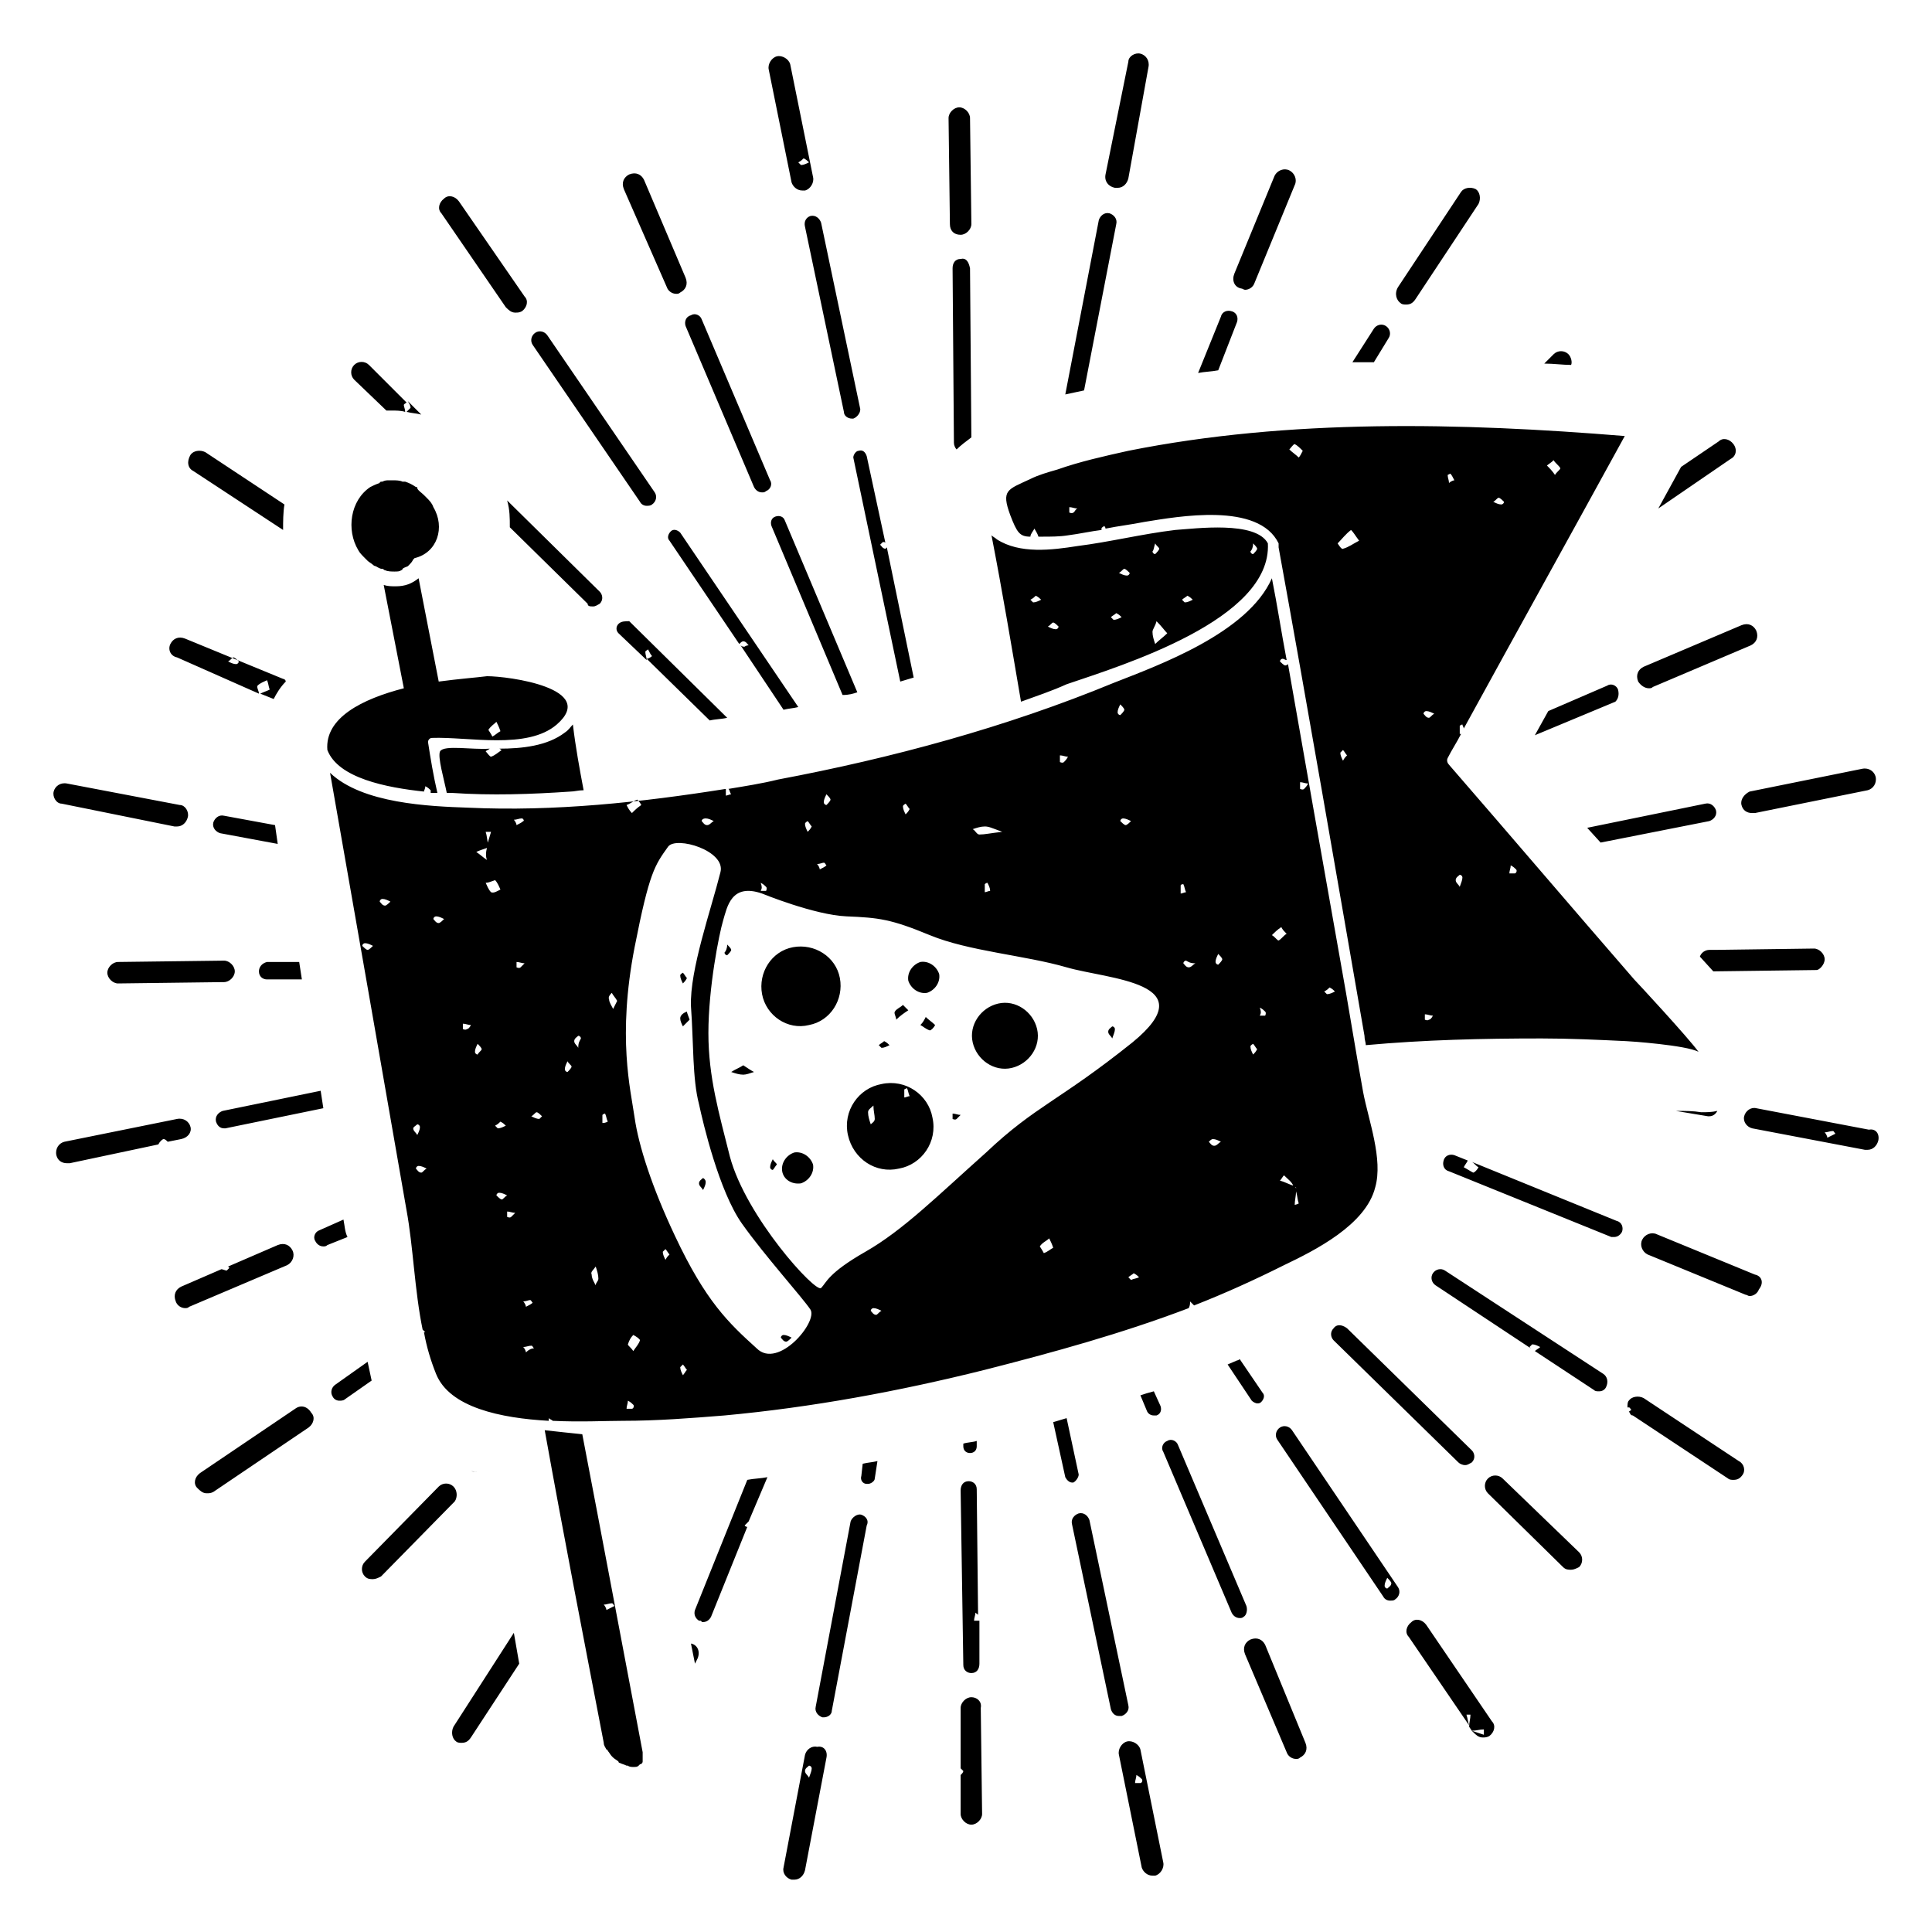 <?xml version="1.0" encoding="utf-8"?>
<!-- Generator: Adobe Illustrator 25.4.1, SVG Export Plug-In . SVG Version: 6.00 Build 0)  -->
<svg version="1.1" id="Layer_1" xmlns="http://www.w3.org/2000/svg" xmlns:xlink="http://www.w3.org/1999/xlink" x="0px" y="0px"
	 viewBox="0 0 144 144" style="enable-background:new 0 0 144 144;" xml:space="preserve">
<path d="M60.4,16.1c0.4-0.1,0.7,0.2,0.8,0.5l2.9,13.8c0.1,0.3-0.2,0.7-0.5,0.8c0,0-0.1,0-0.1,0c-0.3,0-0.6-0.2-0.6-0.5l-2.9-13.8
	C59.9,16.5,60.1,16.2,60.4,16.1z M51.1,24.3l5.1,12c0.1,0.2,0.3,0.4,0.6,0.4c0.1,0,0.2,0,0.3-0.1c0.3-0.1,0.5-0.5,0.3-0.8l-5.1-12
	c-0.1-0.3-0.5-0.5-0.8-0.3C51.1,23.6,51,24,51.1,24.3z M55.5,48.2c-0.1,0-0.2,0-0.3-0.1l3.2,4.8c0.4-0.1,0.7-0.1,1.1-0.2l-8.8-13
	c-0.2-0.2-0.5-0.3-0.7-0.1c-0.2,0.2-0.3,0.5-0.1,0.7l5.2,7.7c0.1-0.1,0.2-0.2,0.3-0.2c0.2,0,0.3,0.2,0.4,0.3
	C55.6,48.1,55.5,48.2,55.5,48.2z M63.9,51.6l-5.4-12.8c-0.1-0.3-0.4-0.4-0.7-0.3c-0.3,0.1-0.4,0.4-0.3,0.7l5.3,12.6
	C63.3,51.8,63.6,51.7,63.9,51.6z M63.6,34.1l3.5,16.7c0.3-0.1,0.7-0.2,1-0.3l-2-9.7c0,0-0.1,0.1-0.1,0.1c-0.2,0-0.3-0.2-0.4-0.3
	c0.1-0.1,0.2-0.2,0.2-0.2c0.1,0,0.2,0,0.2,0.1l-1.4-6.5c-0.1-0.3-0.3-0.5-0.6-0.4C63.8,33.6,63.6,33.9,63.6,34.1z M71.6,19.3
	c-0.4,0-0.6,0.3-0.6,0.7l0.1,13c0,0.2,0.1,0.4,0.2,0.5c0.3-0.3,0.7-0.6,1.1-0.9l-0.1-12.6C72.2,19.5,72,19.2,71.6,19.3z M31,36.3
	c-0.3-0.2-0.5-0.3-0.8-0.4c-0.1,0-0.1,0-0.2,0c-0.2-0.1-0.5-0.1-0.7-0.1c-0.1,0-0.2,0-0.3,0c-0.2,0-0.3,0-0.5,0.1
	c-0.1,0-0.2,0-0.2,0.1c-0.3,0.1-0.5,0.2-0.7,0.3c-1.5,1-1.8,3.2-0.9,4.7c0.1,0.2,0.3,0.4,0.5,0.6c0.1,0.1,0.1,0.1,0.2,0.2
	c0.1,0.1,0.3,0.2,0.4,0.3c0.1,0.1,0.2,0.1,0.2,0.1c0.2,0.1,0.3,0.2,0.5,0.2c0.1,0,0.1,0.1,0.2,0.1c0.2,0.1,0.5,0.1,0.7,0.1
	c0.2,0,0.4,0,0.5-0.1c0,0,0.1,0,0.1-0.1c0.1-0.1,0.2-0.1,0.4-0.2c0,0,0.1-0.1,0.1-0.1c0.1-0.1,0.2-0.2,0.3-0.4c0,0,0.1-0.1,0.1-0.1
	c1.7-0.4,2.3-2.3,1.4-3.8c-0.1-0.3-0.3-0.5-0.5-0.7c-0.1-0.1-0.1-0.1-0.2-0.2c-0.2-0.2-0.4-0.3-0.5-0.5C31.1,36.3,31.1,36.3,31,36.3
	z M30.3,30.7c0.4,0.1,0.7,0.1,1.1,0.2l-1-1c0.1,0.2,0.2,0.3,0.2,0.5C30.5,30.5,30.4,30.6,30.3,30.7z M37.7,22.9
	c0.2,0.2,0.4,0.4,0.7,0.4c0.2,0,0.3,0,0.5-0.1c0.4-0.3,0.5-0.8,0.2-1.1L34.2,15c-0.3-0.4-0.8-0.5-1.1-0.2c-0.4,0.3-0.5,0.8-0.2,1.1
	L37.7,22.9z M46.1,46.5c-0.2,0.2-0.2,0.5,0,0.7l2.1,2c0-0.2-0.1-0.4-0.1-0.6c0-0.1,0.1-0.1,0.2-0.2c0.1,0.2,0.2,0.4,0.3,0.5
	c-0.1,0.1-0.3,0.2-0.4,0.2l4.7,4.6c0.4-0.1,0.9-0.1,1.3-0.2l-7.3-7.2C46.6,46.3,46.3,46.3,46.1,46.5z M47.7,37.4
	c0.1,0.2,0.3,0.3,0.5,0.3c0.1,0,0.3,0,0.4-0.1c0.3-0.2,0.4-0.6,0.2-0.9L40.8,25c-0.2-0.3-0.6-0.4-0.9-0.2c-0.3,0.2-0.4,0.6-0.2,0.9
	L47.7,37.4z M57.3,5.2c-0.1-0.4,0.2-0.9,0.6-1c0.4-0.1,0.9,0.2,1,0.6l1.7,8.4c0.1,0.4-0.2,0.9-0.6,1c-0.1,0-0.1,0-0.2,0
	c-0.4,0-0.7-0.3-0.8-0.6L57.3,5.2z M59.5,12.1c0.1,0.1,0.2,0.2,0.2,0.2c0.2,0,0.4-0.1,0.6-0.2c-0.1-0.1-0.2-0.2-0.4-0.3
	C59.8,11.9,59.7,12,59.5,12.1z M44.2,45.2c0.2,0,0.3-0.1,0.5-0.2c0.3-0.3,0.2-0.7,0-0.9l-6.9-6.8c0.2,0.7,0.2,1.3,0.2,2l5.8,5.7
	C43.8,45.2,44,45.2,44.2,45.2z M49.7,21.4c0.1,0.3,0.4,0.5,0.7,0.5c0.1,0,0.2,0,0.3-0.1c0.4-0.2,0.6-0.6,0.4-1.1l-3.1-7.3
	c-0.2-0.4-0.6-0.6-1.1-0.4c-0.4,0.2-0.6,0.6-0.4,1.1L49.7,21.4z M28.8,30.6c0.1,0,0.3,0,0.4,0c0.3,0,0.7,0,1,0.1
	c0-0.2-0.1-0.4-0.1-0.5c0-0.1,0.1-0.1,0.2-0.2l-2.8-2.8c-0.3-0.3-0.8-0.3-1.1,0c-0.3,0.3-0.3,0.8,0,1.1L28.8,30.6z M32.8,56
	c-0.2,0.4,0.3,2.1,0.5,3.1c0.2,0,0.3,0,0.4,0c2.9,0.2,5.9,0.1,8.8-0.1c0.3,0,0.6-0.1,1-0.1c-0.3-1.6-0.6-3.2-0.8-4.9
	c-0.2,0.2-0.3,0.4-0.6,0.6c-1.3,1-3.2,1.2-4.9,1.2c0.1,0,0.1,0.1,0.2,0.1c-0.3,0.2-0.5,0.4-0.8,0.5c-0.1,0-0.3-0.3-0.4-0.4
	c0.1-0.1,0.2-0.1,0.3-0.2C35.2,55.9,33.1,55.5,32.8,56z M129.2,33.1c-0.3-0.4-0.8-0.5-1.1-0.2l-2.8,1.9l-1.7,3.1l5.4-3.7
	C129.4,34,129.5,33.5,129.2,33.1z M122.9,51.3c0.1,0,0.2,0,0.3-0.1l7.3-3.1c0.4-0.2,0.6-0.6,0.4-1.1c-0.2-0.4-0.6-0.6-1.1-0.4
	l-7.3,3.1c-0.4,0.2-0.6,0.6-0.4,1.1C122.3,51.1,122.6,51.3,122.9,51.3z M120.6,51.4c-0.1-0.3-0.5-0.5-0.8-0.3l-4.4,1.9l-1,1.8l6-2.5
	C120.6,52.1,120.7,51.8,120.6,51.4z M104.4,22.6c0.1,0.1,0.3,0.1,0.4,0.1c0.3,0,0.5-0.1,0.7-0.4l4.7-7.1c0.2-0.4,0.1-0.9-0.2-1.1
	c-0.4-0.2-0.9-0.1-1.1,0.2l-4.7,7.1C103.9,21.9,104.1,22.4,104.4,22.6z M116.9,26.4c-0.3-0.3-0.8-0.3-1.1,0l-0.7,0.7
	c0.7,0,1.4,0.1,2,0.1C117.2,27,117.1,26.6,116.9,26.4z M136,71.5c0-0.4-0.4-0.8-0.8-0.8l-7.4,0.1c0,0,0,0,0,0l0,0l-0.4,0
	c-0.3,0-0.6,0.2-0.7,0.5l1,1.1l7.7-0.1C135.6,72.3,136,71.9,136,71.5z M129.8,60c0.1,0.4,0.4,0.6,0.8,0.6c0.1,0,0.1,0,0.2,0l8.4-1.7
	c0.4-0.1,0.7-0.5,0.6-1c-0.1-0.4-0.5-0.7-1-0.6l-8.4,1.7C130,59.2,129.7,59.6,129.8,60z M127.4,61.2c0.3-0.1,0.6-0.4,0.5-0.8
	c-0.1-0.3-0.4-0.6-0.8-0.5l-8.8,1.8l1,1.1L127.4,61.2z M103.5,25.2c0.2-0.3,0.1-0.7-0.2-0.9c-0.3-0.2-0.7-0.1-0.9,0.2l-1.6,2.5
	c0.5,0,1,0,1.6,0L103.5,25.2z M126.8,82.9c-0.6-0.1-1.2-0.1-1.9-0.1l2.4,0.4c0,0,0.1,0,0.1,0c0.3,0,0.5-0.2,0.6-0.4
	C127.6,82.9,127.2,82.9,126.8,82.9z M129.6,108.9l-7.1-4.7c-0.4-0.2-0.9-0.1-1.1,0.2c-0.1,0.1-0.1,0.3-0.1,0.5c0,0,0,0,0.1,0
	c0.1,0,0.1,0.1,0.2,0.2c-0.1,0-0.1,0.1-0.2,0.1c0.1,0.1,0.1,0.3,0.3,0.3l7.1,4.7c0.1,0.1,0.3,0.1,0.4,0.1c0.3,0,0.5-0.1,0.7-0.4
	C130.1,109.6,130,109.1,129.6,108.9z M92.5,21.5c0.1,0,0.2,0.1,0.3,0.1c0.3,0,0.6-0.2,0.7-0.5l3-7.3c0.2-0.4,0-0.9-0.4-1.1
	c-0.4-0.2-0.9,0-1.1,0.4l-3,7.3C91.8,20.9,92,21.4,92.5,21.5z M126.6,78.4c-0.9-0.5-5.2-0.8-5.4-0.8c-2.1-0.1-4.2-0.2-6.3-0.2
	c-4.4,0-8.7,0.1-13.1,0.5c0-0.2-0.1-0.4-0.1-0.7c-2.1-12.1-4.2-24.3-6.4-36.4c0-0.1,0-0.1,0-0.2l0,0c0,0,0,0,0-0.1
	c-1.5-3.1-7.5-2-10-1.6c-1,0.2-1.9,0.3-2.9,0.5c0-0.1-0.1-0.2-0.1-0.2c-0.1,0.1-0.2,0.1-0.2,0.2c0,0,0,0,0,0.1
	c-0.8,0.1-1.7,0.3-2.5,0.4c-0.6,0.1-1.3,0.1-1.9,0.1c-0.1,0-0.2,0-0.3,0c-0.1-0.3-0.2-0.4-0.3-0.6c-0.1,0.2-0.3,0.4-0.3,0.6
	c-0.8,0-1-0.3-1.5-1.6c-0.7-1.9-0.2-1.9,1.5-2.7c0.6-0.3,1.3-0.5,2-0.7c1.7-0.6,3.5-1,5.3-1.4c12-2.4,24.8-2.1,37-1.1
	c-4,7.3-8,14.5-12,21.8c0-0.1-0.1-0.2-0.1-0.3c-0.1,0-0.2,0.1-0.2,0.1c0,0.2,0,0.4,0,0.6c0,0,0.1,0,0.1,0c-0.3,0.6-0.7,1.2-1,1.8
	c-0.1,0.2,0,0.4,0.1,0.5c4.6,5.3,9.2,10.7,13.8,16C122,73.2,125.8,77.3,126.6,78.4z M115.3,34.7c0.2,0.2,0.4,0.4,0.6,0.7
	c0.1-0.2,0.4-0.4,0.4-0.5c-0.1-0.2-0.4-0.4-0.5-0.6C115.6,34.5,115.4,34.6,115.3,34.7z M111.3,37.4c0.2,0.1,0.4,0.2,0.6,0.2
	c0.1,0,0.2-0.1,0.2-0.2c-0.1-0.1-0.3-0.3-0.4-0.3C111.6,37.1,111.5,37.3,111.3,37.4z M107.9,35.4c0,0.2,0.1,0.4,0.1,0.6
	c0.1-0.1,0.3-0.2,0.4-0.2c-0.1-0.2-0.2-0.4-0.3-0.5C108.1,35.3,107.9,35.4,107.9,35.4z M80.3,37.9c-0.2,0-0.4-0.1-0.6-0.1
	c0,0.1,0,0.3,0,0.4c0,0,0.2,0.1,0.3,0C80.1,38.2,80.1,38,80.3,37.9z M97.1,33.6c-0.2-0.2-0.4-0.4-0.6-0.5c-0.1,0-0.3,0.3-0.4,0.4
	c0.2,0.2,0.5,0.4,0.7,0.6C96.9,34,97,33.8,97.1,33.6z M100.4,56.3c-0.1-0.1-0.2-0.3-0.3-0.4c-0.1,0.1-0.2,0.2-0.2,0.2
	c0,0.2,0.1,0.4,0.2,0.6C100.2,56.5,100.3,56.4,100.4,56.3z M101.3,40.3c-0.3-0.4-0.4-0.6-0.6-0.8c-0.4,0.3-0.7,0.7-1,1
	c0,0,0.3,0.5,0.4,0.4C100.5,40.8,100.9,40.5,101.3,40.3z M106.8,75.7c-0.2,0-0.4-0.1-0.6-0.1c0,0.1,0,0.3,0,0.4c0,0,0.2,0.1,0.3,0
	C106.6,76,106.7,75.9,106.8,75.7z M106.9,53.2c-0.2-0.1-0.4-0.2-0.6-0.2c-0.1,0-0.2,0.1-0.2,0.2c0.1,0.1,0.2,0.3,0.4,0.3
	C106.6,53.5,106.7,53.3,106.9,53.2z M109,65.4c0-0.1-0.1-0.2-0.2-0.2c-0.1,0.1-0.3,0.2-0.3,0.4c0,0.2,0.2,0.3,0.3,0.5
	C108.9,65.8,109,65.6,109,65.4z M113,64.8c-0.1-0.1-0.2-0.2-0.4-0.3c0,0.2-0.1,0.4-0.1,0.6c0.2,0,0.3,0,0.4,0
	C113,65.1,113.1,64.9,113,64.8z M130.8,95l-7.3-3c-0.4-0.2-0.9,0-1.1,0.4c-0.2,0.4,0,0.9,0.4,1.1l7.3,3c0.1,0,0.2,0.1,0.3,0.1
	c0.3,0,0.6-0.2,0.7-0.5C131.5,95.6,131.3,95.1,130.8,95z M76.1,52.3c-0.7-4.1-1.4-8.3-2.2-12.4c0.1,0.1,0.3,0.2,0.4,0.3
	c1.7,1.1,4.1,0.8,6,0.5c2.4-0.3,4.8-0.9,7.3-1.2c1.5-0.1,6-0.7,6.9,1c0.3,5.7-10.9,9.1-15,10.5C78.4,51.5,77.2,51.9,76.1,52.3z
	 M93.2,41.1c0,0.1,0.1,0.2,0.2,0.2c0.1-0.1,0.3-0.3,0.3-0.4c0-0.1-0.2-0.3-0.3-0.4C93.4,40.8,93.3,41,93.2,41.1z M88.1,44.7
	c0.1,0.1,0.2,0.2,0.2,0.2c0.2,0,0.4-0.1,0.6-0.2c-0.1-0.1-0.2-0.2-0.4-0.3C88.4,44.5,88.2,44.6,88.1,44.7z M85.9,41.1
	c0,0.1,0.1,0.2,0.2,0.2c0.1-0.1,0.3-0.3,0.3-0.4c0-0.1-0.2-0.2-0.3-0.4C86,40.8,86,41,85.9,41.1z M85.9,47.1c0,0.3,0.1,0.6,0.2,0.9
	c0.3-0.3,0.6-0.5,0.9-0.8c-0.2-0.2-0.4-0.5-0.8-0.9C86.1,46.7,85.9,46.9,85.9,47.1z M83.4,42.7c0.2,0.1,0.4,0.2,0.6,0.2
	c0.1,0,0.2-0.1,0.2-0.2c-0.1-0.1-0.3-0.3-0.4-0.3C83.7,42.4,83.6,42.6,83.4,42.7z M82.8,46c0.1,0.1,0.2,0.2,0.2,0.2
	c0.2,0,0.4-0.1,0.6-0.2c-0.1-0.1-0.2-0.2-0.4-0.3C83.1,45.8,82.9,45.9,82.8,46z M78.1,46.7c0.2,0.1,0.4,0.2,0.6,0.2
	c0.1,0,0.2-0.1,0.2-0.2c-0.1-0.1-0.3-0.3-0.4-0.3C78.4,46.4,78.3,46.6,78.1,46.7z M76.8,44.7c0.1,0.1,0.2,0.2,0.2,0.2
	c0.2,0,0.4-0.1,0.6-0.2c-0.1-0.1-0.2-0.2-0.4-0.3C77.1,44.5,77,44.6,76.8,44.7z M71.6,17.5c0.4,0,0.8-0.4,0.8-0.8l-0.1-7.9
	c0-0.4-0.4-0.8-0.8-0.8c-0.4,0-0.8,0.4-0.8,0.8l0.1,7.9C70.8,17.2,71.1,17.5,71.6,17.5z M92.2,24c0.1-0.3,0-0.7-0.4-0.8
	c-0.3-0.1-0.7,0-0.8,0.4l-1.7,4.2c0.5-0.1,1-0.1,1.5-0.2L92.2,24z M140,85c-0.1,0.4-0.4,0.7-0.8,0.7c0,0-0.1,0-0.2,0l-8.4-1.6
	c-0.4-0.1-0.7-0.5-0.6-0.9c0.1-0.4,0.5-0.7,0.9-0.6l8.4,1.6C139.8,84.1,140.1,84.5,140,85z M136.8,84.5c-0.1-0.1-0.1-0.2-0.2-0.2
	c-0.2,0-0.4,0.1-0.6,0.1c0.1,0.1,0.2,0.3,0.2,0.4C136.4,84.7,136.6,84.6,136.8,84.5z M83.1,14c0.1,0,0.1,0,0.2,0
	c0.4,0,0.7-0.3,0.8-0.7L85.6,5C85.7,4.5,85.4,4.1,85,4c-0.4-0.1-0.9,0.2-0.9,0.6L82.4,13C82.3,13.5,82.6,13.9,83.1,14z M83.2,16.7
	c0.1-0.4-0.2-0.7-0.5-0.8c-0.4-0.1-0.7,0.2-0.8,0.5l-2.5,13c0.5-0.1,0.9-0.2,1.4-0.3L83.2,16.7z M64.2,112.9
	c-0.3-0.1-0.7,0.2-0.8,0.5l-2.6,13.8c-0.1,0.4,0.2,0.7,0.5,0.8c0,0,0.1,0,0.1,0c0.3,0,0.6-0.2,0.6-0.5l2.6-13.8
	C64.8,113.3,64.5,113,64.2,112.9z M61.6,131l-1.6,8.4c-0.1,0.4-0.4,0.7-0.8,0.7c0,0-0.1,0-0.2,0c-0.4-0.1-0.7-0.5-0.6-0.9l1.6-8.4
	c0.1-0.4,0.5-0.7,0.9-0.6C61.4,130.1,61.7,130.5,61.6,131z M60.5,131.8c0-0.1-0.1-0.2-0.2-0.2c-0.1,0.1-0.3,0.2-0.3,0.4
	c0,0.2,0.2,0.3,0.3,0.5C60.4,132.2,60.5,132,60.5,131.8z M112,110.2c-0.3-0.3-0.8-0.3-1.1,0c-0.3,0.3-0.3,0.8,0,1.1l5.6,5.5
	c0.2,0.2,0.4,0.2,0.6,0.2c0.2,0,0.4-0.1,0.6-0.2c0.3-0.3,0.3-0.8,0-1.1L112,110.2z M106.3,121.1c-0.3-0.4-0.8-0.5-1.1-0.2
	c-0.4,0.3-0.5,0.8-0.2,1.1l4.5,6.6c-0.1-0.3-0.1-0.5-0.2-0.8c0.1,0,0.2,0,0.3,0c0,0.3-0.1,0.6-0.1,0.9l0.2,0.3
	c0.3,0,0.6-0.1,0.9-0.1c0,0.1,0,0.3,0,0.4c-0.3-0.1-0.6-0.2-0.9-0.3l0.1,0.1c0.2,0.2,0.4,0.4,0.7,0.4c0.2,0,0.3,0,0.5-0.1
	c0.4-0.3,0.5-0.8,0.2-1.1L106.3,121.1z M120.5,91l-10.8-4.4c0.2,0.1,0.3,0.3,0.5,0.4c-0.1,0.2-0.3,0.4-0.4,0.4
	c-0.2-0.1-0.5-0.3-0.7-0.4c0.1-0.2,0.2-0.3,0.3-0.5l-1-0.4c-0.3-0.1-0.7,0-0.8,0.4c-0.1,0.3,0,0.7,0.4,0.8l12.1,4.9
	c0.1,0,0.2,0,0.2,0c0.3,0,0.5-0.2,0.6-0.4C121,91.5,120.9,91.1,120.5,91z M72.4,126.5c-0.4,0-0.8,0.4-0.8,0.8l0,4.5
	c0.1,0.1,0.2,0.2,0.2,0.2c0,0.1-0.1,0.2-0.2,0.3l0,2.9c0,0.4,0.4,0.8,0.8,0.8c0.4,0,0.8-0.4,0.8-0.8l-0.1-7.9
	C73.2,126.8,72.8,126.5,72.4,126.5z M64.2,110c-0.1,0.3,0.1,0.6,0.4,0.6c0,0,0.1,0,0.1,0c0.2,0,0.5-0.2,0.5-0.4l0.2-1.3
	c-0.4,0.1-0.7,0.1-1.1,0.2L64.2,110z M72.3,108.3c0.3,0,0.5-0.2,0.5-0.5l0-0.4c-0.3,0.1-0.7,0.1-1,0.2l0,0.2
	C71.8,108.1,72,108.3,72.3,108.3z M104.2,118.3c0.2,0.3,0.1,0.7-0.2,0.9c-0.1,0.1-0.2,0.1-0.4,0.1c-0.2,0-0.4-0.1-0.5-0.3l-7.9-11.7
	c-0.2-0.3-0.1-0.7,0.2-0.9c0.3-0.2,0.7-0.1,0.9,0.2L104.2,118.3z M103.7,118c0-0.1-0.2-0.3-0.3-0.4c-0.1,0.2-0.2,0.4-0.2,0.6
	c0,0.1,0.1,0.2,0.2,0.2C103.5,118.3,103.7,118.2,103.7,118z M71.8,124.1c0,0.4,0.3,0.6,0.6,0.6c0.4,0,0.6-0.3,0.6-0.7l0-3.2
	c-0.1,0-0.2,0-0.4,0c0-0.2,0.1-0.4,0.1-0.6c0.1,0.1,0.2,0.1,0.2,0.2l-0.1-9.4c0-0.4-0.3-0.6-0.6-0.6c-0.4,0-0.6,0.3-0.6,0.7
	L71.8,124.1z M119.5,102.4l-11.8-7.7c-0.3-0.2-0.7-0.1-0.9,0.2c-0.2,0.3-0.1,0.7,0.2,0.9l7.1,4.7c0,0,0,0-0.1-0.1
	c0.1-0.1,0.2-0.2,0.2-0.2c0.2,0,0.4,0.1,0.6,0.2c-0.1,0.1-0.3,0.2-0.4,0.3l4.4,2.9c0.1,0.1,0.2,0.1,0.4,0.1c0.2,0,0.4-0.1,0.5-0.3
	C119.9,103,119.8,102.6,119.5,102.4z M85,104l0.5,1.2c0.1,0.2,0.3,0.3,0.5,0.3c0.1,0,0.1,0,0.2,0c0.3-0.1,0.4-0.4,0.3-0.7l-0.5-1.1
	C85.6,103.8,85.3,103.9,85,104z M92.2,101.4l-0.7,0.3l1.8,2.7c0.1,0.1,0.3,0.2,0.4,0.2c0.1,0,0.2,0,0.3-0.1c0.2-0.2,0.3-0.5,0.1-0.7
	l-1.7-2.5C92.4,101.3,92.3,101.4,92.2,101.4z M99.4,99c-0.3,0.3-0.2,0.7,0,0.9l9.3,9.1c0.1,0.1,0.3,0.2,0.5,0.2
	c0.2,0,0.3-0.1,0.5-0.2c0.3-0.3,0.2-0.7,0-0.9l-9.3-9.1C100,98.7,99.6,98.7,99.4,99z M88.6,97.5c-5,1.9-10.1,3.3-15.2,4.6
	c-6.4,1.6-12.9,2.8-19.4,3.4l0,0l0,0c-2.5,0.2-5,0.4-7.6,0.4c-1.2,0-3.2,0.1-5.2,0c-0.1-0.1-0.2-0.1-0.3-0.2c0,0.1,0,0.1,0,0.2
	c-3.6-0.2-7.4-1-8.4-3.5c-0.4-1-0.7-2-0.9-3.1c0,0,0.1,0,0.1,0c-0.1-0.1-0.1-0.1-0.2-0.2c-0.6-2.9-0.7-6.2-1.2-8.9
	c-1.9-10.9-3.8-21.8-5.7-32.6c2.4,2.3,7.4,2.5,10.3,2.6c6.4,0.3,12.9-0.4,19.2-1.4c0,0.2,0,0.3,0,0.5c0.1,0,0.3-0.1,0.4-0.1
	c-0.1-0.1-0.1-0.3-0.2-0.4c1.2-0.2,2.5-0.4,3.7-0.7c8.5-1.6,17-3.9,25-7.2c3.3-1.3,10-3.7,11.8-7.8c0.4,2,0.7,4,1.1,6.1
	c-0.1,0-0.2-0.1-0.3-0.1c-0.1,0-0.2,0.1-0.2,0.2c0.1,0.1,0.3,0.3,0.4,0.3c0,0,0.1,0,0.2-0.1c1.3,7.4,2.6,14.8,3.9,22.1
	c0.6,3.3,1.1,6.5,1.7,9.8c0.4,2.1,1.5,5,0.9,7.1c-0.7,2.8-4.5,4.7-6.8,5.8c-2.2,1.1-4.4,2.1-6.7,3c-0.1-0.1-0.2-0.2-0.3-0.3
	C88.7,97.2,88.7,97.3,88.6,97.5z M27.8,70.5c-0.2-0.1-0.4-0.2-0.6-0.2c-0.1,0-0.2,0.1-0.2,0.2c0.1,0.1,0.3,0.3,0.4,0.3
	C27.5,70.8,27.7,70.6,27.8,70.5z M29.1,67.2c-0.2-0.1-0.4-0.2-0.6-0.2c-0.1,0-0.2,0.1-0.2,0.2c0.1,0.1,0.2,0.3,0.4,0.3
	C28.8,67.5,29,67.3,29.1,67.2z M30.8,84.1c0,0.2,0.2,0.3,0.3,0.5c0.1-0.2,0.2-0.4,0.2-0.6c0-0.1-0.1-0.2-0.2-0.2
	C31,83.9,30.8,84,30.8,84.1z M31.8,87.1c-0.2-0.1-0.4-0.2-0.6-0.2c-0.1,0-0.2,0.1-0.2,0.2c0.1,0.1,0.2,0.3,0.4,0.3
	C31.5,87.4,31.6,87.2,31.8,87.1z M33.1,68.5c-0.2-0.1-0.4-0.2-0.6-0.2c-0.1,0-0.2,0.1-0.2,0.2c0.1,0.1,0.2,0.3,0.4,0.3
	C32.8,68.8,33,68.6,33.1,68.5z M38.3,61.1c0.1,0.1,0.2,0.3,0.2,0.4c0.2-0.1,0.4-0.2,0.5-0.3C39.1,61.2,39,61,38.9,61
	C38.7,61,38.5,61.1,38.3,61.1z M39,97c0.1,0.1,0.2,0.3,0.2,0.4c0.2-0.1,0.4-0.2,0.5-0.3c-0.1-0.1-0.1-0.2-0.2-0.2
	C39.4,96.9,39.2,97,39,97z M36.9,83.9c0.1,0.1,0.2,0.2,0.2,0.2c0.2,0,0.4-0.1,0.6-0.2c-0.1-0.1-0.2-0.2-0.4-0.3
	C37.2,83.7,37.1,83.8,36.9,83.9z M35.1,76.4c-0.2,0-0.4-0.1-0.6-0.1c0,0.1,0,0.3,0,0.4c0,0,0.2,0.1,0.3,0
	C34.9,76.7,35,76.6,35.1,76.4z M35.9,78.2c0-0.1-0.2-0.3-0.3-0.4c-0.1,0.2-0.2,0.4-0.2,0.6c0,0.1,0.1,0.2,0.2,0.2
	C35.7,78.4,35.9,78.3,35.9,78.2z M36.3,63.2C36.3,63.2,36.3,63.2,36.3,63.2c0-0.1,0-0.1,0-0.2c0.1-0.3,0.2-0.7,0.3-1
	c-0.1,0-0.3,0-0.4,0c0.1,0.3,0.1,0.6,0.2,1C36.3,63.1,36.3,63.1,36.3,63.2C36.3,63.2,36.3,63.2,36.3,63.2L36.3,63.2
	C36.3,63.2,36.3,63.2,36.3,63.2c-0.3,0.1-0.6,0.2-0.8,0.3c0.3,0.2,0.5,0.4,0.8,0.6C36.2,63.9,36.2,63.5,36.3,63.2z M37.3,66.3
	c-0.1-0.2-0.2-0.5-0.4-0.7c-0.3,0.1-0.5,0.2-0.7,0.2c0.1,0.2,0.2,0.5,0.4,0.7C36.8,66.6,37.1,66.4,37.3,66.3z M37.8,89.1
	c-0.2-0.1-0.4-0.2-0.6-0.2c-0.1,0-0.2,0.1-0.2,0.2c0.1,0.1,0.3,0.3,0.4,0.3C37.5,89.4,37.6,89.2,37.8,89.1z M38.4,90.4
	c-0.2,0-0.4-0.1-0.6-0.1c0,0.1,0,0.3,0,0.4c0,0,0.2,0.1,0.3,0C38.2,90.6,38.3,90.5,38.4,90.4z M39.1,71.8c-0.2,0-0.4-0.1-0.6-0.1
	c0,0.1,0,0.3,0,0.4c0,0,0.2,0.1,0.3,0C38.9,72,39,71.9,39.1,71.8z M39.8,100.5c-0.1-0.1-0.1-0.2-0.2-0.2c-0.2,0-0.4,0.1-0.6,0.1
	c0.1,0.1,0.2,0.3,0.2,0.4C39.4,100.6,39.6,100.5,39.8,100.5z M40.4,83.2c-0.1-0.1-0.3-0.3-0.4-0.3c-0.1,0-0.2,0.2-0.4,0.3
	c0.2,0.1,0.4,0.2,0.6,0.2C40.2,83.4,40.3,83.3,40.4,83.2z M98.7,73.9c0.1,0.1,0.2,0.2,0.2,0.2c0.2,0,0.4-0.1,0.6-0.2
	c-0.1-0.1-0.2-0.2-0.4-0.3C99,73.7,98.9,73.8,98.7,73.9z M96.9,58.8c0,0,0.2,0.1,0.3,0c0.1-0.1,0.2-0.2,0.3-0.4
	c-0.2,0-0.4-0.1-0.6-0.1C96.9,58.5,96.9,58.7,96.9,58.8z M95.7,87.6c-0.1,0.1-0.2,0.3-0.3,0.4c0.4,0.1,0.7,0.3,1.1,0.4
	c0,0.1,0.1,0.1,0.1,0.2c0,0.1,0,0.1,0,0.2c0,0.3-0.1,0.7-0.1,1c0.1,0,0.3-0.1,0.3-0.1c-0.1-0.3-0.1-0.6-0.2-0.9c0-0.1,0-0.2,0-0.3
	c-0.1,0-0.1-0.1-0.2-0.1C96.3,88.1,96,87.9,95.7,87.6z M94.8,69.7c0.2,0.1,0.4,0.4,0.5,0.4c0.2-0.1,0.4-0.4,0.6-0.5
	c-0.2-0.2-0.3-0.3-0.4-0.5C95.2,69.3,95,69.5,94.8,69.7z M93.9,75.7c0.1,0,0.3,0,0.4,0c0,0,0.1-0.2,0-0.3c-0.1-0.1-0.2-0.2-0.4-0.3
	C94,75.4,94,75.5,93.9,75.7z M93.2,78c0,0.2,0.1,0.4,0.2,0.6c0.1-0.1,0.2-0.2,0.3-0.4c-0.1-0.1-0.2-0.3-0.3-0.4
	C93.4,77.8,93.2,77.9,93.2,78z M90.6,71.7c0,0.1,0.1,0.2,0.2,0.2c0.1-0.1,0.3-0.3,0.3-0.4c0-0.1-0.2-0.3-0.3-0.4
	C90.7,71.3,90.6,71.5,90.6,71.7z M90.1,85.1c0.1,0.1,0.2,0.3,0.4,0.3c0.2,0,0.3-0.2,0.5-0.3c-0.2-0.1-0.4-0.2-0.6-0.2
	C90.3,84.9,90.2,85,90.1,85.1z M88,66c0,0.2,0,0.4,0,0.6c0.1,0,0.3-0.1,0.4-0.1c-0.1-0.2-0.1-0.4-0.2-0.6C88.2,65.9,88,65.9,88,66z
	 M88.4,71.6c-0.1,0-0.2,0.1-0.2,0.2c0.1,0.1,0.2,0.3,0.4,0.3c0.2,0,0.3-0.2,0.5-0.3C88.7,71.8,88.6,71.7,88.4,71.6z M79,56.8
	c0,0,0.2,0.1,0.3,0c0.1-0.1,0.2-0.2,0.3-0.4c-0.2,0-0.4-0.1-0.6-0.1C79,56.5,79,56.7,79,56.8z M72.5,61.8c0.2,0.1,0.3,0.4,0.5,0.4
	c0.4,0,0.8-0.1,1.7-0.2c-0.8-0.3-1-0.4-1.3-0.4C73.1,61.6,72.8,61.7,72.5,61.8z M73.6,65.8c-0.1,0-0.2,0.1-0.2,0.1
	c0,0.2,0,0.4,0,0.6c0.1,0,0.3-0.1,0.4-0.1C73.8,66.2,73.7,66,73.6,65.8z M67.3,60.1c0,0.2,0.1,0.4,0.2,0.6c0.1-0.1,0.2-0.2,0.3-0.4
	c-0.1-0.1-0.2-0.3-0.3-0.4C67.5,59.9,67.3,60,67.3,60.1z M67.4,81.2c0,0.2,0,0.4,0,0.6c0.1,0,0.3-0.1,0.4-0.1
	c-0.1-0.2-0.1-0.4-0.2-0.6C67.6,81.1,67.4,81.2,67.4,81.2z M67.7,75.3c-0.1-0.1-0.2-0.2-0.4-0.4c-0.2,0.2-0.5,0.3-0.6,0.5
	c-0.1,0.1,0.1,0.4,0.1,0.6C67.1,75.7,67.4,75.5,67.7,75.3z M61.4,59.8c0,0.1,0.1,0.2,0.2,0.2c0.1-0.1,0.3-0.3,0.3-0.4
	c0-0.1-0.2-0.3-0.3-0.4C61.5,59.4,61.4,59.6,61.4,59.8z M60.9,64.4c0.1,0.1,0.2,0.3,0.2,0.4c0.2-0.1,0.4-0.2,0.5-0.3
	c-0.1-0.1-0.1-0.2-0.2-0.2C61.3,64.3,61.1,64.4,60.9,64.4z M60,61.4c0,0.2,0.1,0.4,0.2,0.6c0.1-0.1,0.2-0.2,0.3-0.4
	c-0.1-0.1-0.2-0.3-0.3-0.4C60.2,61.2,60,61.3,60,61.4z M54,71c0,0.1,0.1,0.2,0.2,0.2c0.1-0.1,0.3-0.3,0.3-0.4c0-0.1-0.2-0.3-0.3-0.4
	C54.2,70.7,54.1,70.9,54,71z M52.3,61.2c0.1,0.1,0.2,0.3,0.4,0.3c0.2,0,0.3-0.2,0.5-0.3c-0.2-0.1-0.4-0.2-0.6-0.2
	C52.4,61,52.3,61.1,52.3,61.2z M50.7,72.7c0,0.2,0.1,0.4,0.2,0.6c0.1-0.1,0.2-0.2,0.3-0.4c-0.1-0.1-0.2-0.3-0.3-0.4
	C50.9,72.5,50.7,72.6,50.7,72.7z M50.7,75.9c0,0.2,0.1,0.4,0.2,0.6c0.2-0.2,0.3-0.3,0.5-0.5c-0.1-0.3-0.2-0.5-0.2-0.6
	C50.9,75.5,50.7,75.7,50.7,75.9z M46.7,60c0.1,0.2,0.2,0.4,0.4,0.6c0.2-0.2,0.4-0.4,0.7-0.6c-0.1-0.2-0.3-0.4-0.3-0.4
	C47.2,59.7,47,59.9,46.7,60z M45.4,74.5c0,0.2,0.2,0.5,0.3,0.7c0.1-0.2,0.2-0.4,0.3-0.6c-0.1-0.2-0.3-0.4-0.4-0.6
	C45.5,74.1,45.3,74.3,45.4,74.5z M42.6,79.5c0-0.1-0.2-0.2-0.3-0.4c-0.1,0.2-0.2,0.4-0.2,0.6c0,0.1,0.1,0.2,0.2,0.2
	C42.4,79.8,42.6,79.6,42.6,79.5z M43.3,77.4c0-0.1-0.1-0.2-0.2-0.2c-0.1,0.1-0.3,0.2-0.3,0.4c0,0.2,0.2,0.3,0.3,0.5
	C43.1,77.7,43.2,77.6,43.3,77.4z M44.6,95.3c0-0.3-0.1-0.6-0.2-0.9c-0.2,0.3-0.4,0.4-0.3,0.6c0,0.3,0.2,0.6,0.3,0.8
	C44.4,95.6,44.6,95.5,44.6,95.3z M45.3,83.6c-0.1-0.2-0.1-0.4-0.2-0.6c-0.1,0-0.2,0.1-0.2,0.1c0,0.2,0,0.4,0,0.6
	C45,83.7,45.1,83.7,45.3,83.6z M47.2,104.7c-0.1-0.1-0.2-0.2-0.4-0.3c0,0.2-0.1,0.4-0.1,0.6c0.1,0,0.3,0,0.4,0
	C47.2,105,47.3,104.8,47.2,104.7z M47.7,99.9c0-0.1-0.3-0.3-0.5-0.4c-0.2,0.2-0.3,0.4-0.4,0.7c0,0.1,0.2,0.2,0.4,0.5
	C47.4,100.4,47.6,100.2,47.7,99.9z M49.9,93.5c-0.1-0.1-0.2-0.3-0.3-0.4c-0.1,0.1-0.2,0.2-0.2,0.2c0,0.2,0.1,0.4,0.2,0.6
	C49.7,93.7,49.8,93.6,49.9,93.5z M51.2,102.1c-0.1-0.1-0.2-0.3-0.3-0.4c-0.1,0.1-0.2,0.2-0.2,0.2c0,0.2,0.1,0.4,0.2,0.6
	C51,102.4,51.1,102.2,51.2,102.1z M52.4,87.8c-0.1,0.1-0.3,0.2-0.3,0.4c0,0.2,0.2,0.3,0.3,0.5c0.1-0.2,0.2-0.4,0.2-0.6
	C52.6,87.9,52.4,87.8,52.4,87.8z M56.2,79.9c-0.2-0.1-0.5-0.3-0.8-0.5c-0.3,0.2-0.6,0.3-0.9,0.5c0.3,0.1,0.6,0.2,0.9,0.2
	C55.6,80.1,55.9,80,56.2,79.9z M56.7,66.4c0.1,0,0.3,0,0.4,0c0,0,0.1-0.2,0-0.3c-0.1-0.1-0.2-0.2-0.4-0.3
	C56.8,66.1,56.8,66.2,56.7,66.4z M57.9,86.8c0-0.1-0.2-0.2-0.3-0.4c-0.1,0.2-0.2,0.4-0.2,0.6c0,0.1,0.1,0.2,0.2,0.2
	C57.7,87.1,57.8,86.9,57.9,86.8z M59,99.7c-0.2-0.1-0.4-0.2-0.6-0.2c-0.1,0-0.2,0.1-0.2,0.2c0.1,0.1,0.2,0.3,0.4,0.3
	C58.7,100,58.9,99.8,59,99.7z M65.7,97.7c-0.2-0.1-0.4-0.2-0.6-0.2c-0.1,0-0.2,0.1-0.2,0.2c0.1,0.1,0.2,0.3,0.4,0.3
	C65.4,98,65.5,97.8,65.7,97.7z M65.9,77.6c-0.1,0.1-0.3,0.2-0.4,0.3c0.1,0.1,0.2,0.2,0.2,0.2c0.2,0,0.4-0.1,0.6-0.2
	C66.2,77.8,66.1,77.7,65.9,77.6z M65.1,82.4c-0.2,0.2-0.4,0.3-0.4,0.5c0,0.3,0.1,0.6,0.2,0.9c0.1-0.1,0.3-0.2,0.3-0.4
	C65.2,83.1,65.1,82.8,65.1,82.4z M69.7,76.4c-0.2-0.2-0.5-0.4-0.7-0.6c-0.1,0.2-0.2,0.4-0.4,0.6c0.2,0.1,0.4,0.3,0.7,0.4
	C69.4,76.8,69.6,76.6,69.7,76.4z M71.6,83.1c-0.2,0-0.4-0.1-0.6-0.1c0,0.1,0,0.3,0,0.4c0,0,0.2,0.1,0.3,0
	C71.4,83.3,71.5,83.2,71.6,83.1z M78.5,93c-0.1-0.3-0.2-0.5-0.3-0.7c-0.2,0.2-0.5,0.3-0.7,0.6c0,0,0.2,0.3,0.3,0.5
	C78.1,93.3,78.3,93.1,78.5,93z M83.1,76.7c0-0.1-0.1-0.2-0.2-0.2c-0.1,0.1-0.3,0.2-0.3,0.4c0,0.2,0.2,0.3,0.3,0.5
	C83,77.1,83.1,76.9,83.1,76.7z M83.5,53.3c0.1-0.1,0.3-0.3,0.3-0.4c0-0.1-0.2-0.3-0.3-0.4c-0.1,0.2-0.2,0.4-0.2,0.6
	C83.3,53.2,83.4,53.3,83.5,53.3z M83.7,61c-0.1,0-0.2,0.1-0.2,0.2c0.1,0.1,0.3,0.3,0.4,0.3c0.1,0,0.3-0.2,0.4-0.3
	C84.1,61.1,83.9,61,83.7,61z M84.9,95.2c-0.1-0.1-0.2-0.2-0.4-0.3c-0.1,0.1-0.3,0.2-0.4,0.3c0.1,0.1,0.2,0.2,0.2,0.2
	C84.5,95.3,84.7,95.3,84.9,95.2z M92.9,119.7l-5.1-12c-0.1-0.3-0.5-0.5-0.8-0.3c-0.3,0.1-0.5,0.5-0.3,0.8l5.1,12
	c0.1,0.2,0.3,0.4,0.6,0.4c0.1,0,0.2,0,0.3-0.1C92.9,120.4,93,120,92.9,119.7z M86.7,138.8c0.1,0.4-0.2,0.9-0.6,1c-0.1,0-0.1,0-0.2,0
	c-0.4,0-0.7-0.3-0.8-0.6l-1.7-8.4c-0.1-0.4,0.2-0.9,0.6-1c0.4-0.1,0.9,0.2,1,0.6L86.7,138.8z M85.1,132.6c-0.1-0.1-0.2-0.2-0.4-0.3
	c0,0.2-0.1,0.4-0.1,0.6c0.1,0,0.3,0,0.4,0C85.1,132.9,85.2,132.7,85.1,132.6z M94.3,122.6c-0.2-0.4-0.6-0.6-1.1-0.4
	c-0.4,0.2-0.6,0.6-0.4,1.1l3.1,7.3c0.1,0.3,0.4,0.5,0.7,0.5c0.1,0,0.2,0,0.3-0.1c0.4-0.2,0.6-0.6,0.4-1.1L94.3,122.6z M83.6,127.9
	c0.3-0.1,0.6-0.4,0.5-0.8l-2.9-13.8c-0.1-0.3-0.4-0.6-0.8-0.5c-0.3,0.1-0.6,0.4-0.5,0.8l2.9,13.8c0.1,0.3,0.3,0.5,0.6,0.5
	C83.5,127.9,83.5,127.9,83.6,127.9z M80.4,109.9l-0.9-4.2c-0.3,0.1-0.7,0.2-1,0.3l0.9,4.1c0.1,0.2,0.3,0.4,0.5,0.4c0,0,0.1,0,0.1,0
	C80.2,110.4,80.4,110.1,80.4,109.9z M33.8,128.7c-0.2,0.4-0.1,0.9,0.2,1.1c0.1,0.1,0.3,0.1,0.4,0.1c0.3,0,0.5-0.1,0.7-0.4l3.6-5.5
	l-0.4-2.3L33.8,128.7z M12.7,48c0.2-0.4,0.6-0.6,1.1-0.4l7.3,3c0.1,0,0.2,0.1,0.2,0.2c-0.4,0.4-0.7,0.9-0.9,1.3l-1-0.4
	c0.2-0.1,0.5-0.2,0.7-0.3c-0.1-0.3-0.1-0.5-0.2-0.7c-0.2,0.1-0.5,0.2-0.7,0.4c-0.1,0.1,0.1,0.4,0.1,0.6L13.2,49
	C12.7,48.9,12.5,48.4,12.7,48z M17,49.3c0.2,0.1,0.4,0.2,0.6,0.2c0.1,0,0.2-0.1,0.2-0.2c-0.1-0.1-0.3-0.3-0.4-0.3
	C17.3,49,17.2,49.2,17,49.3z M14.4,35.1l6.7,4.4c0-0.6,0-1.3,0.1-1.9l-5.9-3.9c-0.4-0.2-0.9-0.1-1.1,0.2
	C13.9,34.4,14,34.9,14.4,35.1z M13,61.6c0.1,0,0.1,0,0.2,0c0.4,0,0.7-0.3,0.8-0.7c0.1-0.4-0.2-0.9-0.6-0.9L5,58.4
	C4.5,58.3,4.1,58.6,4,59c-0.1,0.4,0.2,0.9,0.6,0.9L13,61.6z M14.2,84c-0.1-0.4-0.5-0.7-1-0.6l-8.4,1.7c-0.4,0.1-0.7,0.5-0.6,1
	c0.1,0.4,0.4,0.6,0.8,0.6c0.1,0,0.1,0,0.2,0l6.6-1.4c0.1-0.2,0.3-0.4,0.4-0.4c0.1,0,0.2,0.1,0.3,0.2l1-0.2
	C14,84.8,14.3,84.4,14.2,84z M8,72.5c0,0.4,0.4,0.8,0.8,0.8l7.9-0.1c0.4,0,0.8-0.4,0.8-0.8c0-0.4-0.4-0.8-0.8-0.8l-7.9,0.1
	C8.4,71.7,8,72.1,8,72.5z M16.1,83.6c0.1,0.3,0.3,0.5,0.6,0.5c0,0,0.1,0,0.1,0l7.3-1.5l-0.2-1.3l-7.3,1.5
	C16.3,82.9,16,83.2,16.1,83.6z M21.8,93.2c-0.2-0.4-0.6-0.6-1.1-0.4L17,94.4c0,0,0.1,0.1,0.1,0.1c-0.1,0.1-0.2,0.2-0.2,0.2
	c-0.1,0-0.3-0.1-0.4-0.1l-3,1.3c-0.4,0.2-0.6,0.6-0.4,1.1c0.1,0.3,0.4,0.5,0.7,0.5c0.1,0,0.2,0,0.3-0.1l7.3-3.1
	C21.8,94.1,22,93.6,21.8,93.2z M20.7,62.9l-0.2-1.4l-3.8-0.7c-0.4-0.1-0.7,0.2-0.8,0.5c-0.1,0.4,0.2,0.7,0.5,0.8L20.7,62.9z
	 M19.3,72.4c0,0.4,0.3,0.6,0.6,0.6l2.6,0l-0.2-1.3l-2.4,0C19.5,71.8,19.3,72.1,19.3,72.4z M27.4,101.5l-2.4,1.7
	c-0.3,0.2-0.4,0.6-0.2,0.9c0.1,0.2,0.3,0.3,0.5,0.3c0.1,0,0.3,0,0.4-0.1l2-1.4C27.6,102.4,27.5,102,27.4,101.5z M35.1,109.6
	c0.1,0.1,0.2,0.1,0.4,0.1c0,0,0,0,0.1,0C35.4,109.7,35.2,109.7,35.1,109.6z M24.4,55.9c-0.2-2.4,2.6-3.8,5.7-4.6
	c-0.5-2.6-1-5.1-1.5-7.7c0.3,0.1,0.6,0.1,0.9,0.1c0.7,0,1.2-0.2,1.7-0.6c0.5,2.6,1,5.1,1.5,7.7c1.5-0.2,2.8-0.3,3.6-0.4
	c1.6,0,8.3,0.9,5.2,3.6c-2.2,1.9-6.6,0.9-9.3,1c-0.2,0-0.3,0.2-0.3,0.3c0.2,1.3,0.4,2.5,0.7,3.8c-0.2,0-0.3,0-0.5,0
	c0-0.1,0-0.1,0-0.2c-0.1-0.1-0.2-0.2-0.4-0.3c0,0.2-0.1,0.3-0.1,0.4C28.8,58.7,25.2,58,24.4,55.9z M36.4,54.4c0,0,0.2,0.3,0.3,0.5
	c0.2-0.1,0.4-0.3,0.6-0.4c-0.1-0.3-0.2-0.5-0.3-0.7C36.8,54,36.6,54.1,36.4,54.4z M47.9,130.6c0,0.2,0,0.4,0,0.6c0,0,0,0.1,0,0.1
	c0,0.1-0.1,0.2-0.2,0.2c0,0,0,0-0.1,0.1c-0.1,0.1-0.2,0.1-0.4,0.1c0,0,0,0,0,0c-0.1,0-0.3,0-0.4-0.1c0,0-0.1,0-0.1,0
	c-0.2-0.1-0.3-0.1-0.5-0.2c0,0-0.1,0-0.1-0.1c-0.1-0.1-0.3-0.2-0.4-0.3c0,0,0,0-0.1-0.1c-0.1-0.1-0.2-0.3-0.3-0.4c0,0,0-0.1-0.1-0.1
	c-0.1-0.2-0.2-0.3-0.2-0.5c-1.5-7.8-3-15.5-4.4-23.3c0.9,0.1,1.8,0.2,2.8,0.3C44.9,114.7,46.4,122.7,47.9,130.6z M45.8,119.7
	c-0.1-0.1-0.1-0.2-0.2-0.2c-0.2,0-0.4,0.1-0.6,0.1c0.1,0.1,0.2,0.3,0.2,0.4C45.4,119.9,45.6,119.8,45.8,119.7z M51.5,122.5l0.3,1.5
	l0.2-0.4C52.2,123.1,52,122.6,51.5,122.5z M22,105l-7.1,4.8c-0.4,0.3-0.5,0.8-0.2,1.1c0.2,0.2,0.4,0.4,0.7,0.4c0.2,0,0.3,0,0.5-0.1
	l7.1-4.8c0.4-0.3,0.5-0.8,0.2-1.1C22.9,104.8,22.4,104.7,22,105z M33.8,110.8c-0.3-0.3-0.8-0.3-1.1,0l-5.5,5.6
	c-0.3,0.3-0.3,0.8,0,1.1c0.2,0.2,0.4,0.2,0.6,0.2c0.2,0,0.4-0.1,0.6-0.2l5.5-5.6C34.1,111.6,34.1,111.1,33.8,110.8z M25.6,90.9
	l-1.8,0.8c-0.3,0.1-0.5,0.5-0.3,0.8c0.1,0.2,0.3,0.4,0.6,0.4c0.1,0,0.2,0,0.3-0.1l1.5-0.6C25.7,91.8,25.7,91.4,25.6,90.9z M51.8,120
	c-0.1,0.3,0,0.6,0.3,0.8c0,0,0.1,0,0.1,0c0,0,0.1,0,0.1,0.1c0,0,0.1,0,0.1,0c0.3,0,0.5-0.2,0.6-0.4l2.7-6.7c-0.1,0-0.1,0-0.2-0.1
	c0.1-0.1,0.2-0.2,0.3-0.3l1.4-3.3c-0.5,0.1-1,0.1-1.5,0.2L51.8,120z M51.5,75c-0.1-2.7,1.5-7.2,2.2-10c0.4-1.6-3.3-2.7-3.9-1.9
	c-1,1.4-1.4,1.9-2.5,7.5c-1.3,6.7-0.3,10.6,0,12.7c0.3,2.1,1.3,5.2,3,8.8c2.3,4.9,4,6.5,6.1,8.4c1.6,1.6,4.6-2,4-2.9
	c-0.6-0.9-3.4-4-5.1-6.4c-1.7-2.4-2.9-7.5-3.2-8.9C51.6,80.4,51.7,77.7,51.5,75z M84.4,77.7c5.5-4.5-1.8-4.7-4.9-5.6
	c-3.1-0.9-7.3-1.2-10.2-2.4c-2.9-1.2-3.8-1.3-6.2-1.4c-2.4-0.1-6.3-1.7-6.3-1.7c-2.3-0.8-2.6,1-2.9,2c-0.3,1-1.1,5-1.1,8.4
	c0,3.3,0.8,6,1.6,9.2c1.2,4.5,6.4,10.2,6.8,9.8c0.4-0.4,0.5-1.1,3.3-2.7c2.8-1.6,5.3-4.1,9-7.4C77.2,82.4,78.9,82.1,84.4,77.7z
	 M70,72.6c0.1,0.6-0.3,1.2-0.9,1.4c-0.6,0.1-1.2-0.3-1.4-0.9c-0.1-0.6,0.3-1.2,0.9-1.4C69.2,71.6,69.8,72,70,72.6z M56.8,74.1
	c-0.3-1.6,0.7-3.2,2.3-3.5c1.6-0.3,3.2,0.7,3.5,2.3c0.3,1.6-0.7,3.2-2.3,3.5C58.7,76.8,57.1,75.7,56.8,74.1z M74.4,74.8
	c1.3-0.3,2.6,0.6,2.9,1.9c0.3,1.3-0.6,2.6-1.9,2.9c-1.3,0.3-2.6-0.6-2.9-1.9C72.2,76.4,73.1,75.1,74.4,74.8z M58.3,87.3
	c-0.1-0.6,0.3-1.2,0.9-1.4c0.6-0.1,1.2,0.3,1.4,0.9c0.1,0.6-0.3,1.2-0.9,1.4C59,88.3,58.4,87.9,58.3,87.3z M63.2,84.6
	c-0.4-1.8,0.8-3.5,2.5-3.8c1.8-0.4,3.5,0.8,3.8,2.5c0.4,1.8-0.8,3.5-2.5,3.8C65.3,87.5,63.6,86.4,63.2,84.6z"/>
</svg>
